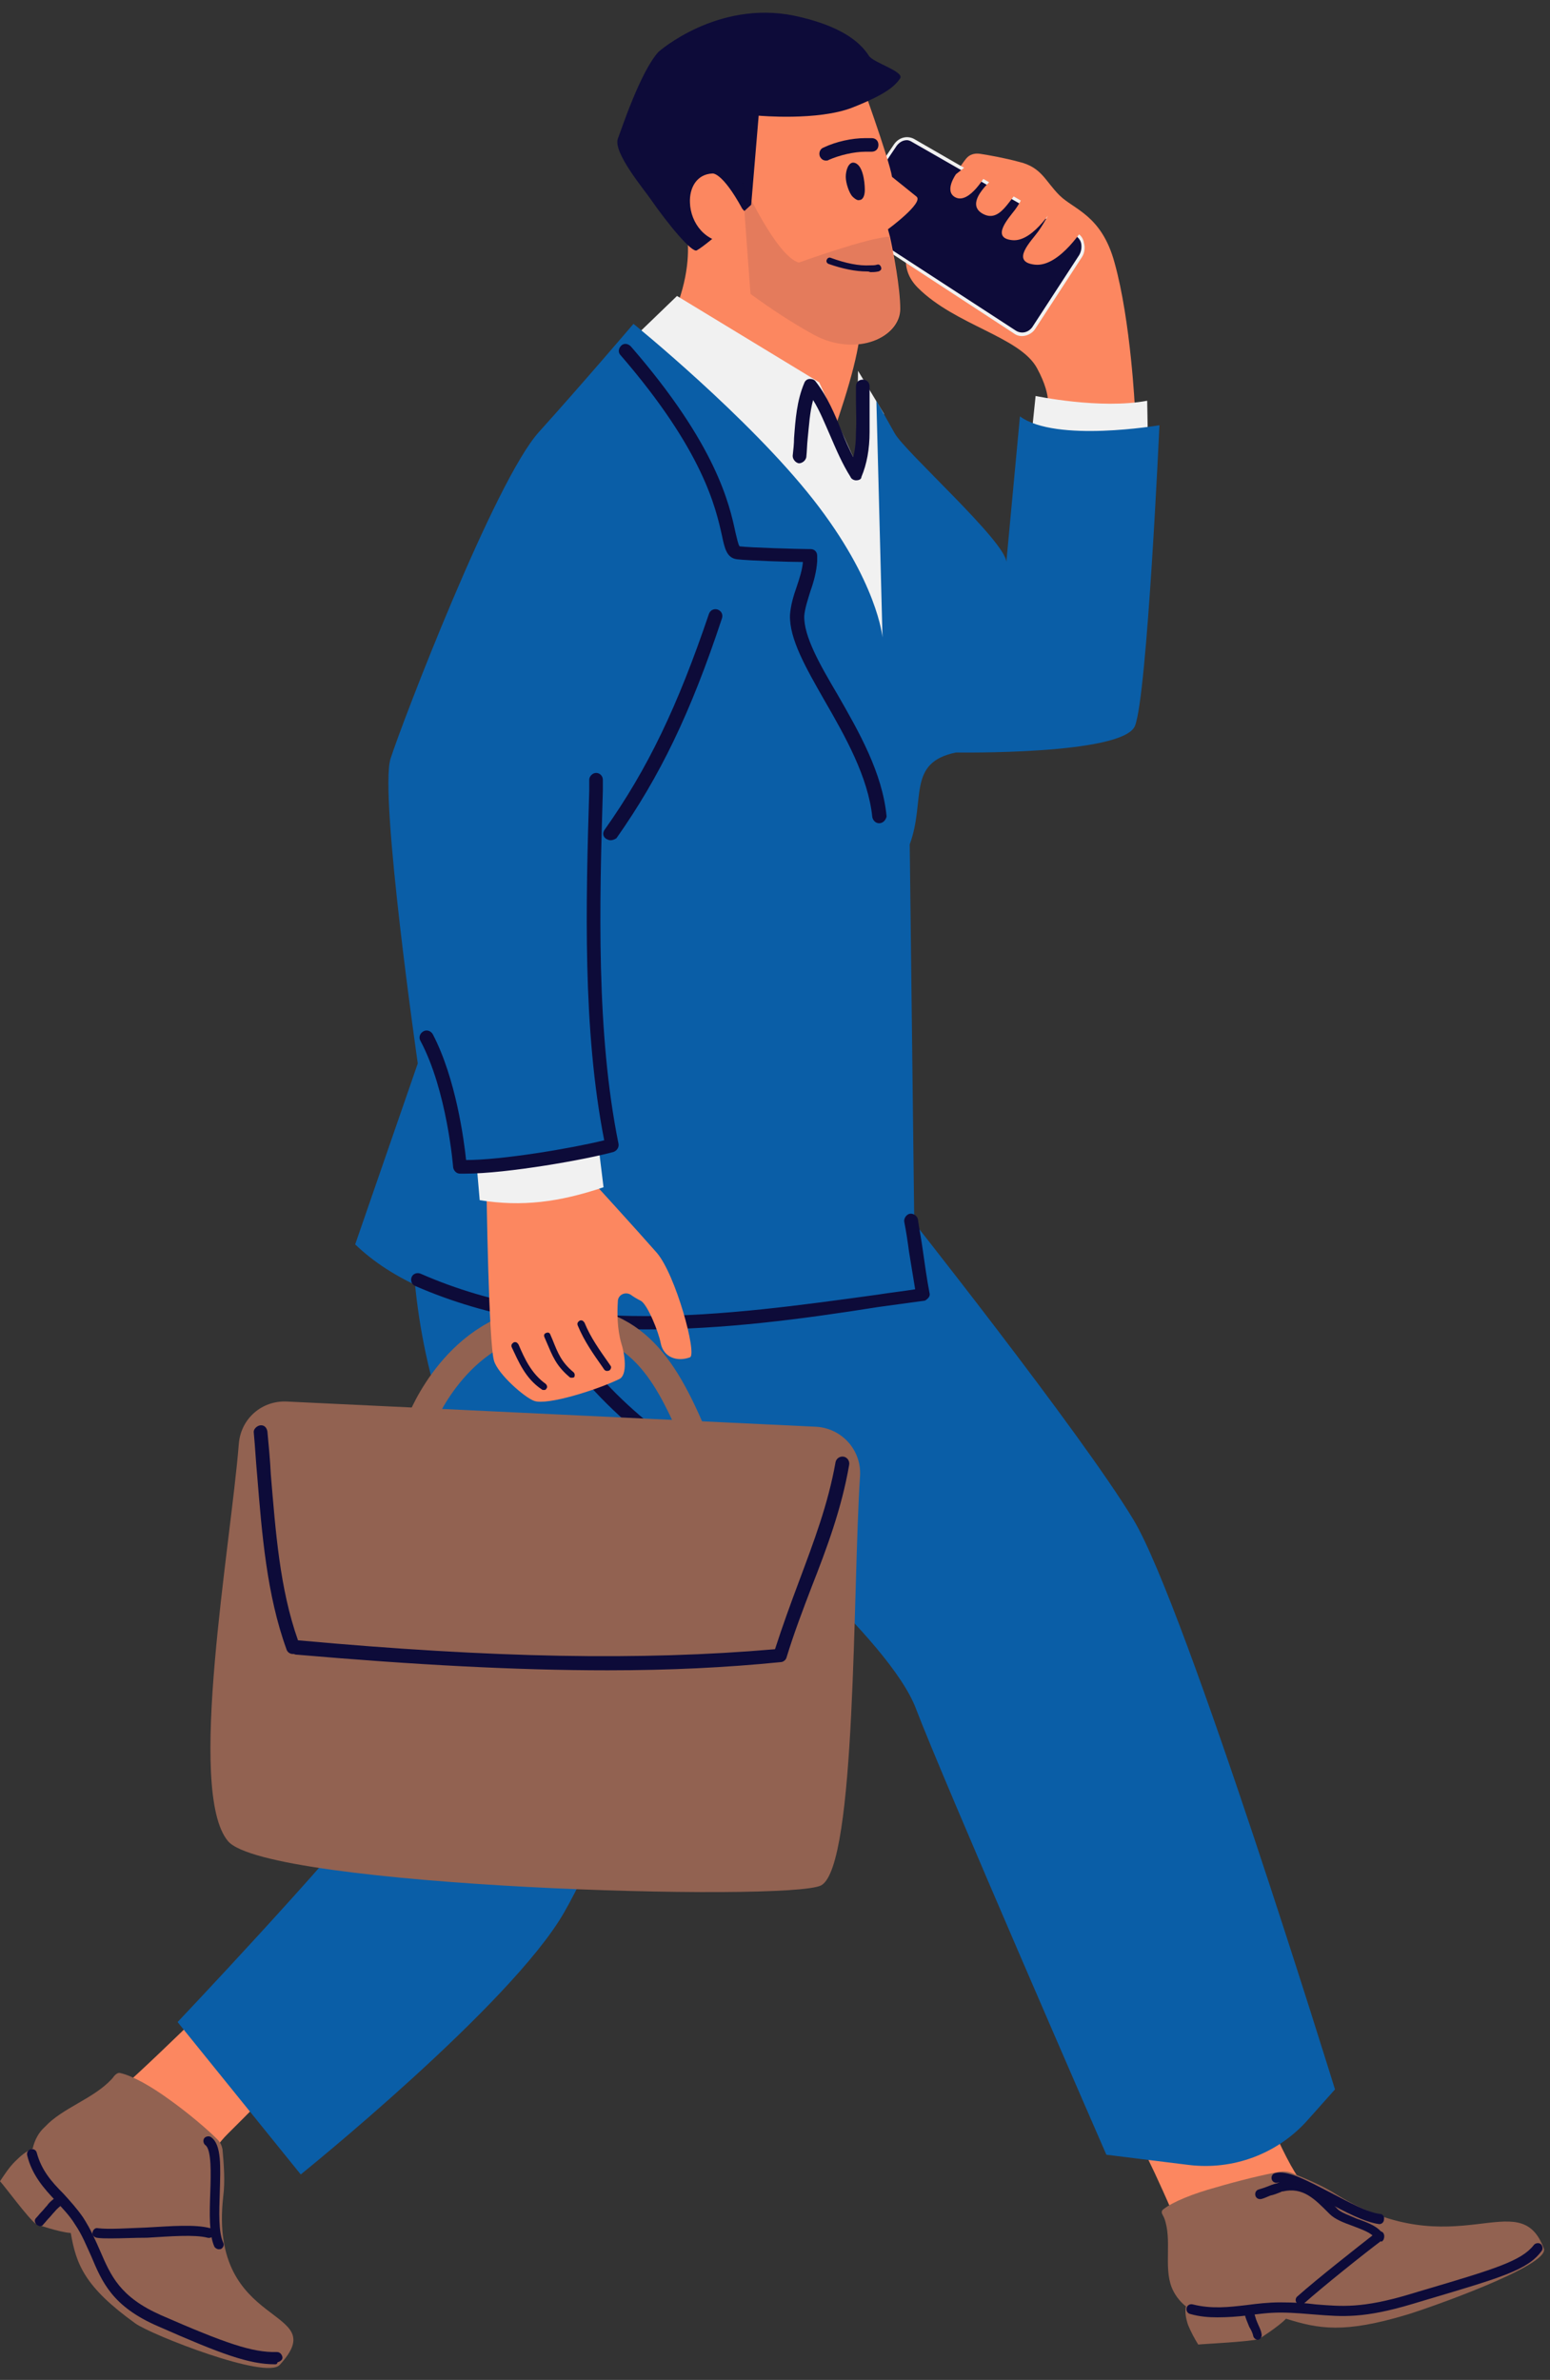 <?xml version="1.0" encoding="UTF-8"?><svg xmlns="http://www.w3.org/2000/svg" xmlns:xlink="http://www.w3.org/1999/xlink" height="349.8" preserveAspectRatio="xMidYMid meet" version="1.0" viewBox="-0.0 -1.9 227.8 349.8" width="227.8" zoomAndPan="magnify"><rect x="-0.0" y="-1.9" width="227.8" height="349.8" fill="#333333" stroke="none"/><g><g><g><g id="change1_10"><path d="M35.5,288.1c0,0-17.2,17.1-19.3,18.2s11.2,20.4,11.2,20.4s0.7-9.7,6.1-15s17.3-17.8,17.3-17.8L35.5,288.1 z" fill="#FC8760"/></g><g id="change1_11"><path d="M184.3,304.4c0,0,5.2,13.3,7.6,15s-8.9,19.6-12,19.5c-0.2,0-2.7,0.8-2.6-0.9c0.2-3.5-6.7-18.8-8.5-22.4 C166.8,311.8,184.3,304.4,184.3,304.4z" fill="#FC8760"/></g><g id="change2_2"><path d="M132.3,175.2c0,0-53.2,7.4-71.7,1.7c0,0-0.8,15.7,5.5,32.1c0,0-1.2,41.3-9.7,52.4 c-8.6,11-30.3,33.9-30.3,33.9l18.1,22.4c0,0,30.9-24.9,38.7-38.5c7.8-13.5,24.9-59.2,24.9-59.2s22.9,18.9,26.8,29.2 c3.9,10.3,28,65.6,28,65.6l12.1,1.5c6.5,0.8,13-1.6,17.4-6.5l4.1-4.6c0,0-21.9-70.9-29.6-83.7S132.3,175.2,132.3,175.2z" fill="#0A5EA7"/></g><g id="change3_25"><path d="M100.3,213.2c-0.2,0-0.4-0.1-0.6-0.2c-11.3-7.6-19.6-17.5-23.3-28c-0.2-0.5,0.1-1.1,0.6-1.3 c0.5-0.2,1.1,0.1,1.3,0.6c3.5,10,11.5,19.6,22.5,27c0.5,0.3,0.6,0.9,0.3,1.4C100.9,213.1,100.6,213.2,100.3,213.2z" fill="#0D0B39"/></g><g><g id="change4_4"><path d="M226.9,328.6c0.9,2.5-17.1,8.8-20.1,9.7c-9.3,2.8-13,2.1-17.8,0.6c-1,1.1-4,3-4,3 c-1.5,0.4-8,0.7-8.9,0.8c-0.5-0.8-1.1-1.9-1.5-2.9c-0.3-0.9-0.5-1.9-0.3-2.7c-1-0.8-1.7-1.8-2.1-2.8c-1.2-3.1,0.1-7-1.1-10.2 c-0.1-0.2-0.2-0.4-0.3-0.6c-0.1-0.2-0.1-0.5,0.2-0.7l0,0c1.4-1.1,4.4-2.3,7.7-3.2c3.4-1,7.1-1.9,9.4-2.3h0.1 c0.6-0.1,1.2,0,1.7,0.2c2.2,0.9,4.6,1.9,6.6,3.2C214,331.4,223.3,318.9,226.9,328.6z" fill="#926251"/></g><g id="change3_15"><path d="M202.7,327.4c-0.3,0-0.5-0.1-0.7-0.4c-0.4-0.7-1.8-1.2-3.1-1.7c-1.4-0.5-2.7-1-3.5-1.8l-0.1-0.1 c-2.1-2.1-3.8-3.9-6.8-3.2c0,0,0,0-0.1,0c-0.1,0-0.1,0.1-0.2,0.1c-0.5,0.2-1,0.4-1.5,0.5c-0.5,0.2-0.9,0.4-1.3,0.5 c-0.4,0.1-0.8-0.1-0.9-0.5c-0.1-0.4,0.1-0.8,0.5-0.9c0.3-0.1,0.7-0.2,1.2-0.4c0.5-0.2,1-0.4,1.5-0.5c0.2-0.1,0.4-0.2,0.6-0.2 c3.7-0.7,5.9,1.5,8,3.7l0.2,0.2c0.5,0.6,1.8,1,2.9,1.5c1.7,0.6,3.3,1.2,3.9,2.4c0.2,0.4,0.1,0.8-0.3,1 C202.9,327.3,202.8,327.4,202.7,327.4z" fill="#0D0B39"/></g><g id="change3_16"><path d="M191.1,336.8c-0.2,0-0.4-0.1-0.5-0.2c-0.3-0.3-0.2-0.8,0.1-1c2.8-2.5,8.9-7.3,11.6-9.4 c0.3-0.2,0.8-0.2,1,0.1c0.2,0.3,0.2,0.8-0.1,1c-2.8,2.1-8.8,6.9-11.6,9.4C191.4,336.7,191.3,336.8,191.1,336.8z" fill="#0D0B39"/></g><g id="change3_17"><path d="M178.9,338.7c-1.3,0-2.6-0.1-4-0.5c-0.4-0.1-0.6-0.5-0.5-0.9c0.1-0.4,0.5-0.6,0.9-0.5 c2.8,0.7,5.3,0.4,7.9,0.1c1.5-0.2,3.2-0.4,4.9-0.4c2.1,0,3.8,0.1,5.3,0.3c3.8,0.3,6.8,0.6,13.8-1.5l2-0.6 c10.5-3.1,14.4-4.3,16.2-6.6c0.2-0.3,0.7-0.4,1-0.2c0.3,0.2,0.4,0.7,0.2,1c-2,2.8-5.8,3.9-16.9,7.2l-2,0.6 c-7.3,2.2-10.4,1.9-14.3,1.6c-1.5-0.1-3.2-0.3-5.2-0.3c-1.7,0-3.2,0.2-4.7,0.4C181.9,338.6,180.4,338.7,178.9,338.7z" fill="#0D0B39"/></g><g id="change3_18"><path d="M202.7,325C202.7,325,202.6,325,202.7,325c-2.2-0.3-5-1.8-7.8-3.3c-2.8-1.5-5.9-3.1-7.1-2.8 c-0.4,0.1-0.8-0.1-0.9-0.5c-0.1-0.4,0.1-0.8,0.5-0.9c1.8-0.5,4.7,1.1,8.2,2.9c2.7,1.4,5.4,2.9,7.2,3.1c0.4,0,0.7,0.4,0.6,0.8 C203.4,324.7,203.1,325,202.7,325z" fill="#0D0B39"/></g><g id="change3_19"><path d="M184.9,342c-0.3,0-0.6-0.2-0.7-0.5c-0.1-0.5-0.3-0.9-0.6-1.4l-0.2-0.5c-0.2-0.5-0.5-1.1-0.5-1.9 c0-0.4,0.3-0.7,0.7-0.7s0.7,0.3,0.7,0.7c0,0.5,0.2,0.9,0.3,1.3l0.2,0.5c0.2,0.5,0.5,1,0.6,1.6c0.1,0.4-0.1,0.8-0.5,0.9 C185,342,185,342,184.9,342z" fill="#0D0B39"/></g></g><g><g id="change4_1"><path d="M41.1,345.7c-2,2.2-18.8-4.4-21.2-6.1c-7.5-5.4-8.7-8.7-9.5-13.3c-1.7-0.1-5.1-1.3-5.1-1.3 c-1.2-0.9-4.7-5.7-5.3-6.3c0.6-0.9,1.3-2,2.2-2.9c0.8-0.8,1.6-1.5,2.6-1.9c0.3-1.3,0.9-2.4,1.8-3.2c2.6-2.8,7.1-4.1,9.8-7 c0.2-0.2,0.3-0.4,0.5-0.6s0.5-0.4,0.8-0.3l0,0c1.8,0.4,4.6,2,7.2,3.9c2.8,2,5.5,4.3,7,5.8c0,0,0,0,0.1,0.1 c0.4,0.4,0.6,0.9,0.7,1.4c0.2,2.3,0.4,4.7,0.1,7C30.6,340.8,49.1,337,41.1,345.7z" fill="#926251"/></g><g id="change3_1"><path d="M16.3,327.1c-0.8,0-1.5,0-2.1-0.1c-0.4-0.1-0.7-0.4-0.6-0.8c0.1-0.4,0.4-0.7,0.8-0.6 c1.6,0.2,4.3,0,7.1-0.1c3.6-0.2,7.2-0.5,9.4,0.1c0.4,0.1,0.6,0.5,0.5,0.9c-0.1,0.4-0.5,0.6-0.9,0.5c-1.9-0.5-5.5-0.2-8.9,0 C19.7,327,17.9,327.1,16.3,327.1z" fill="#0D0B39"/></g><g id="change3_2"><path d="M40.4,345.6c-3.8,0-7.9-1.5-17.2-5.6c-6.7-2.9-8.2-6.5-9.8-10.3c-0.7-1.5-1.3-3.1-2.4-4.7 c-0.8-1.3-1.8-2.3-2.8-3.4c-1.7-1.8-3.5-3.8-4.2-6.7c-0.1-0.4,0.1-0.8,0.5-0.9c0.4-0.1,0.8,0.1,0.9,0.5c0.7,2.6,2.2,4.3,3.9,6 c1,1.1,2,2.2,2.9,3.5c1.1,1.7,1.8,3.3,2.5,4.9c1.6,3.7,2.9,6.8,9,9.5c9.4,4.1,13.4,5.5,17,5.4c0.4,0,0.7,0.3,0.8,0.7 s-0.3,0.7-0.7,0.8C40.7,345.6,40.6,345.6,40.4,345.6z" fill="#0D0B39"/></g><g id="change3_3"><path d="M32.2,328.7c-0.3,0-0.6-0.2-0.7-0.4c-0.8-1.8-0.7-4.9-0.6-7.9c0.1-2.8,0.2-6.3-0.7-7 c-0.3-0.2-0.4-0.7-0.2-1c0.2-0.3,0.7-0.4,1-0.2c1.6,1.1,1.4,4.4,1.3,8.2c-0.1,2.8-0.2,5.8,0.5,7.3c0.2,0.4,0,0.8-0.4,1 C32.4,328.6,32.3,328.7,32.2,328.7z" fill="#0D0B39"/></g><g id="change3_4"><path d="M5.9,325.3c-0.2,0-0.3-0.1-0.5-0.2c-0.3-0.3-0.4-0.7-0.1-1c0.3-0.3,0.5-0.6,0.8-0.9 c0.3-0.3,0.5-0.6,0.8-0.9c0.4-0.6,1-1,1.5-1.4c0.3-0.3,0.8-0.2,1,0.1c0.3,0.3,0.2,0.8-0.1,1c-0.5,0.4-0.9,0.7-1.3,1.2 c-0.3,0.3-0.5,0.6-0.8,0.9c-0.3,0.3-0.5,0.6-0.8,0.9C6.3,325.2,6.1,325.3,5.9,325.3z" fill="#0D0B39"/></g></g></g><g><g><g id="change1_1"><path d="M166.8,58.2c0,0-0.6-12.9-3-21.5c-1.9-7-6-7.8-8.1-9.9s-2.6-4.1-5.9-4.9c-2.2-0.6-4.5-1-5.8-1.2 c-0.8-0.1-1.5,0.1-2,0.7c-0.4,0.5-1,1.3-1.7,2.6c-2,3.5-10.9,10.9-5.4,16.4s15,7.2,17.5,11.8s1.4,6.5,1.4,6.5L166.8,58.2z" fill="#FC8760"/></g><g><g id="change3_14"><path d="M134.2,18.7l23.9,13.8c1.1,0.6,1.4,2.1,0.7,3.2l-6.9,10.6c-0.6,0.9-1.8,1.2-2.7,0.6L126,31.8 c-1-0.7-1.3-2.1-0.6-3.2l6.2-9.2C132.2,18.5,133.3,18.2,134.2,18.7z" fill="#0D0B39"/></g><g id="change5_4"><path d="M150.2,47.5c-0.4,0-0.8-0.1-1.2-0.4L125.9,32c-1.1-0.8-1.4-2.4-0.7-3.5l6.2-9.2c0.7-1,1.9-1.3,2.9-0.8 l0,0l23.9,13.8c0.6,0.3,1,0.8,1.1,1.5c0.2,0.7,0.1,1.5-0.3,2.1l-6.9,10.6C151.7,47.1,150.9,47.5,150.2,47.5z M133.3,18.7 c-0.6,0-1.1,0.3-1.5,0.8l-6.2,9.2c-0.6,1-0.4,2.2,0.5,2.9l23.2,15.1c0.8,0.5,1.8,0.3,2.4-0.5l6.9-10.6c0.3-0.5,0.4-1.1,0.3-1.7 c-0.1-0.5-0.4-0.9-0.9-1.2L134.1,19C133.8,18.8,133.5,18.7,133.3,18.7z" fill="#F1F1F1"/></g></g><g id="change1_2"><path d="M100.5,30.4c0,0,3.5,8.9-6.2,21.9L118,73.4c0,0,9.2-22,8.4-28.4C125.5,38.5,100.5,30.4,100.5,30.4z" fill="#FC8760"/></g><g><g id="change1_8"><path d="M130.5,31.8c0,0,0.1,0.4,0.3,1.1c0.5,2.3,1.5,7.5,1.5,10.6c0,4.1-6.3,7.2-12.6,3.8 c-3.1-1.7-6.3-3.8-9.3-6c-3.1-2.2-5.9-4.5-8-6.4c-4.1-3.8-6.2-22.1,3.6-25.5c9.7-3.3,18.2-3.8,20.2-0.3c0,0,4.5,12.4,4.9,15 c0,0,2.5,2,3.6,2.9S130.5,31.8,130.5,31.8z" fill="#FC8760"/></g><g id="change3_20"><path d="M127.7,6.3c0.6,1,5.2,2.3,4.6,3.3c-0.8,1.2-2.2,2.4-7,4.3c-5.1,2-13.8,1.2-13.8,1.2l-1.1,13.1 c0,0-6.2,5.7-8,6.7c-0.7,0.4-4.2-3.8-6.9-7.7c-0.9-1.3-5.4-6.7-4.7-8.7c0.4-1,3.3-9.9,6-12.8c0,0,8.6-7.6,19.9-5.3 C123.3,1.8,126.3,4.1,127.7,6.3z" fill="#0D0B39"/></g><g id="change1_9"><path d="M109.1,28.8c-3-5.5-4.4-5.2-4.4-5.2c-2.3,0.1-3.4,2.1-3.3,4.3c0.1,2.9,2.2,6,6.1,5.9 c2.3-0.1,2.2,0.5,2.7-1.4C110.7,30.9,110.1,29.8,109.1,28.8z" fill="#FC8760"/></g><g id="change3_21"><path d="M132.2,43.5c0,4.1-6.3,7.2-12.6,3.8c-3.1-1.7-6.3-3.8-9.3-6 c-0.6-7.9-1.2-16.5-1.2-16.5s4.9,10.9,8.3,11.9c0,0,10.2-3.7,13.3-3.8C131.2,35.2,132.3,40.4,132.2,43.5z" fill="#0D0B39" opacity=".1"/></g><g id="change3_22"><path d="M121.4,21.7c-0.4,0-0.7-0.2-0.9-0.6c-0.2-0.5,0-1.1,0.5-1.3c1.9-0.9,4.2-1.4,6.2-1.4h0.9 c0.6,0,1,0.4,1,1s-0.4,1-1,1h-0.9c-1.7,0-3.8,0.5-5.4,1.2C121.7,21.7,121.5,21.7,121.4,21.7z" fill="#0D0B39"/></g><g id="change3_23"><path d="M125.3,27c-0.5-0.5-1-2-1-2.9c0-1,0.4-2.1,1.1-2.1c1.4,0.1,1.7,2.8,1.7,4c0,0.9-0.3,1.5-0.8,1.5 C126.1,27.6,125.7,27.4,125.3,27z" fill="#0D0B39"/></g><g id="change3_24"><path d="M127.4,38c-1.7,0-3.6-0.4-5.6-1.1c-0.3-0.1-0.4-0.4-0.3-0.6c0.1-0.3,0.4-0.4,0.6-0.3 c2.2,0.8,4.1,1.2,5.8,1.1c0.4,0,0.7,0,1-0.1c0.3-0.1,0.5,0.1,0.6,0.4c0.1,0.3-0.1,0.5-0.4,0.6c-0.5,0.1-0.8,0.1-1.2,0.1 C127.7,38,127.5,38,127.4,38z" fill="#0D0B39"/></g></g><g id="change5_1"><path d="M91 49.8L99.5 41.6 120.4 54.3 125.9 66.4 126.1 52.6 129.9 58.9 131.1 95.7z" fill="#F1F1F1"/></g><g id="change5_2"><path d="M152.2,56.3c0,0,9.5,2,16.4,0.7l0.1,5.7l-17.1-0.6L152.2,56.3z" fill="#F1F1F1"/></g><g id="change2_1"><path d="M147.9,80.7c-0.1-3-14.9-16.2-16.4-18.9l-2.7-4.8l0.9,34.8c0,0-0.7-8.2-10.2-20.3S93.1,45.7,93.1,45.7 s-7.5,8.8-13.9,15.9c-6.5,7.2-20.1,42.7-21.8,48s4,44.8,4,44.8L52.2,181c22,21.2,82.3,7.9,82.3,7.9l-0.8-66.7 c2.4-6.5-0.5-12,6.8-13.5c0,0,24.5,0.4,26.3-3.9c1.8-4.4,3.6-44.2,3.6-44.2s-15.2,2.6-20.5-1.3L147.9,80.7z" fill="#0A5EA7"/></g><g id="change3_5"><path d="M94.9,193.5c-11.5,0-22.9-1.6-33.9-6.4c-0.5-0.2-0.7-0.8-0.5-1.3c0.2-0.5,0.8-0.7,1.3-0.5 c21.4,9.4,44.6,6.2,67.1,3.1c1.9-0.3,3.7-0.5,5.6-0.8c-0.3-1.8-0.6-3.7-0.9-5.5c-0.2-1.5-0.4-2.9-0.7-4.4 c-0.1-0.5,0.3-1.1,0.8-1.2c0.5-0.1,1.1,0.3,1.2,0.8c0.2,1.5,0.5,2.9,0.7,4.4c0.3,2.1,0.6,4.3,1,6.4c0.1,0.3,0,0.6-0.2,0.8 s-0.4,0.4-0.7,0.4c-2.2,0.3-4.4,0.6-6.6,0.9C117.8,192,106.3,193.5,94.9,193.5z" fill="#0D0B39"/></g><g id="change3_6"><path d="M129.2,119.1c-0.5,0-0.9-0.4-1-0.9c-0.6-5.9-4-11.9-7-17.1c-2.8-4.9-5.2-9.1-5.1-12.6 c0.1-1.4,0.5-2.8,1-4.2c0.4-1.2,0.8-2.4,0.9-3.6c-2.1,0-8-0.2-9.7-0.4c-1.5-0.2-1.8-1.6-2.2-3.5c-0.9-4-2.7-12.4-14.9-26.5 c-0.4-0.4-0.3-1,0.1-1.4c0.4-0.4,1-0.3,1.4,0.1c12.6,14.5,14.5,23.2,15.4,27.4c0.2,0.8,0.4,1.8,0.6,2c1.6,0.2,8.7,0.4,10,0.4 h0.4c0.6,0,1,0.4,1,1v0.8c-0.1,1.5-0.5,3-1,4.4c-0.4,1.3-0.8,2.5-0.9,3.6c-0.1,3,2.3,7.2,4.9,11.6c3.1,5.4,6.6,11.5,7.2,17.9 C130.2,118.6,129.8,119.1,129.2,119.1C129.3,119.1,129.2,119.1,129.2,119.1z" fill="#0D0B39"/></g><g id="change3_7"><path d="M125.8,68.7c-0.3,0-0.7-0.2-0.8-0.5c-1.2-1.9-2.1-4-3-6.1c-0.8-1.8-1.5-3.6-2.5-5.2 c-0.5,1.8-0.6,3.8-0.8,5.7c-0.1,0.9-0.1,1.8-0.2,2.7c-0.1,0.5-0.6,0.9-1.1,0.9c-0.5-0.1-0.9-0.6-0.9-1.1 c0.1-0.9,0.2-1.8,0.2-2.6c0.2-2.7,0.4-5.5,1.5-8.1c0.1-0.3,0.4-0.6,0.8-0.6c0.4,0,0.7,0.1,0.9,0.4c1.7,2.2,2.8,4.8,3.8,7.3 c0.5,1.3,1.1,2.6,1.7,3.8c0.3-1.2,0.4-2.4,0.4-3.8c0.1-1.5,0-3,0-4.4c0-0.7,0-1.5,0-2.2c0-0.6,0.4-1,1-1s1,0.4,1,1 c0,0.7,0,1.5,0,2.2c0,1.5,0,3,0,4.5c0,2.5-0.4,4.7-1.2,6.6C126.6,68.5,126.3,68.7,125.8,68.7C125.9,68.7,125.8,68.7,125.8,68.7z" fill="#0D0B39"/></g><g id="change3_8"><path d="M89.7,121.6c-0.2,0-0.4-0.1-0.6-0.2c-0.5-0.3-0.6-0.9-0.2-1.4c6.3-8.9,10.7-18.1,15.3-31.7 c0.2-0.5,0.7-0.8,1.3-0.6c0.5,0.2,0.8,0.7,0.6,1.3c-4.6,13.9-9.1,23.2-15.5,32.3C90.3,121.5,90,121.6,89.7,121.6z" fill="#0D0B39"/></g><g id="change4_2"><path d="M42.2,204.1l77.7,3.7c3.8,0.2,6.7,3.4,6.5,7.2c-1.1,16.5-0.5,57.3-5.7,60.2c-4.6,2.5-81.5,0.3-87.2-6.5 c-6.1-7.3,0.4-43.3,1.6-58.4C35.4,206.6,38.5,203.9,42.2,204.1z" fill="#926251"/></g><g id="change3_9"><path d="M89.3,243.6c-13.4,0-28.3-0.8-45.7-2.3c-0.1,0-0.2,0-0.4-0.1c0,0-0.1,0-0.2,0c-0.4,0-0.8-0.3-0.9-0.7 c-2.9-8-3.6-16.9-4.3-25.5c-0.2-2.1-0.3-4.2-0.5-6.3c-0.1-0.5,0.4-1,0.9-1.1c0.6-0.1,1,0.3,1.1,0.9c0.2,2.1,0.4,4.2,0.5,6.3 c0.7,8.3,1.3,16.8,4,24.4c0,0,0.1,0,0.1,0c28.6,2.6,50.3,3,70,1.3c1.1-3.4,2.3-6.7,3.5-9.9c2.2-5.9,4.3-11.4,5.4-17.6 c0.1-0.5,0.6-0.9,1.2-0.8c0.5,0.1,0.9,0.6,0.8,1.2c-1.1,6.4-3.3,12.3-5.5,17.9c-1.3,3.4-2.6,6.8-3.7,10.4 c-0.1,0.4-0.5,0.7-0.9,0.7C106.7,243.2,98.4,243.6,89.3,243.6z" fill="#0D0B39"/></g><g id="change4_3"><path d="M101.9,211c-0.8,0-1.5-0.5-1.8-1.2c-4.1-9.6-8.2-16.8-20-15.7c-11.5,1.1-16.4,13.6-16.4,13.7 c-0.4,1-1.5,1.6-2.6,1.2c-1-0.4-1.6-1.5-1.2-2.6c0.2-0.6,5.8-15,19.8-16.3c14.4-1.3,19.6,7.8,24,18.1c0.4,1,0,2.2-1,2.6 C102.4,211,102.2,211,101.9,211z" fill="#926251"/></g><g id="change1_3"><path d="M86.4,171c0,0,7.3,8,10.1,11.2c2.8,3.2,6,15,4.9,15.4c-1.9,0.7-3.9,0-4.3-2.1c-0.3-1.6-1.9-5.6-2.9-6.2 c-0.6-0.3-1.1-0.6-1.5-0.9c-0.8-0.5-1.9,0-1.9,1c-0.1,1.7-0.1,4,0.5,6.1c0.5,1.5,1,4.7-0.3,5.3c-3.3,1.6-10.6,3.9-12.5,3.2 c-1.4-0.5-5.3-3.9-5.9-5.9c-0.8-2.8-1.1-25.3-1.1-25.3L86.4,171z" fill="#FC8760"/></g><g id="change5_3"><path d="M88,166.9l0.7,5.7c-6.5,2.2-12,2.9-18.2,1.9l-0.5-5.8C70.1,168.7,86.8,168.9,88,166.9z" fill="#F1F1F1"/></g><g id="change3_10"><path d="M68.4,170.6c-0.3,0-0.5,0-0.8,0c-0.5,0-0.9-0.4-1-0.9c0-0.1-0.9-11.3-4.8-18.6c-0.3-0.5-0.1-1.1,0.4-1.4 c0.5-0.3,1.1-0.1,1.4,0.4c3.4,6.5,4.6,15.6,4.9,18.5c5.3,0,15.4-1.7,20.3-2.9c-3.2-16.3-2.7-34.9-2.2-51.4l0-1.6 c0-0.5,0.5-1,1-1c0,0,0,0,0,0c0.6,0,1,0.5,1,1l0,1.6c-0.5,16.7-1,35.6,2.3,51.9c0.1,0.5-0.2,1-0.7,1.2 C86.3,168.5,74.5,170.6,68.4,170.6z" fill="#0D0B39"/></g><g id="change3_11"><path d="M89.2,199.6c-0.2,0-0.3-0.1-0.4-0.2l-0.2-0.3c-1.4-2-2.7-3.8-3.7-6.2c-0.1-0.3,0-0.5,0.3-0.7 c0.3-0.1,0.5,0,0.7,0.3c0.9,2.2,2.2,4,3.6,6l0.2,0.3c0.2,0.2,0.1,0.5-0.1,0.7C89.4,199.6,89.3,199.6,89.2,199.6z" fill="#0D0B39"/></g><g id="change3_12"><path d="M84,200.6c-0.1,0-0.2,0-0.3-0.1c-2-1.7-2.5-3.1-3.4-5.2l-0.3-0.7c-0.1-0.3,0-0.5,0.3-0.6 c0.3-0.1,0.5,0,0.6,0.3l0.3,0.7c0.8,2,1.3,3.3,3.1,4.8c0.2,0.2,0.2,0.5,0.1,0.7C84.3,200.6,84.1,200.6,84,200.6z" fill="#0D0B39"/></g><g id="change3_13"><path d="M79.9,202.4c-0.1,0-0.2,0-0.3-0.1c-2.4-1.6-3.4-4.1-4.4-6.2c-0.1-0.3,0-0.5,0.3-0.7 c0.3-0.1,0.5,0,0.7,0.3c0.9,2.1,1.9,4.3,4,5.8c0.2,0.2,0.3,0.5,0.1,0.7C80.2,202.4,80.1,202.4,79.9,202.4z" fill="#0D0B39"/></g><g id="change1_4"><path d="M140.5,23.7c0,0-1.8,2.5-0.1,3.4c2.1,1.1,4.6-3.5,4.6-3.5l-2.6-1.4L140.5,23.7z" fill="#FC8760"/></g><g id="change1_5"><path d="M146.5,23.9c0,0-5.1,3.9-2.1,5.6s4.3-3.5,6.4-4.1" fill="#FC8760"/></g><g id="change1_6"><path d="M154.7,28.5c0,0-1.1,2.2-2.1,3.6s-4.2,4.5-0.5,4.9s7.4-5.8,7.4-5.8L154.7,28.5z" fill="#FC8760"/></g><g id="change1_7"><path d="M151,25.6c0,0-0.9,2.1-1.8,3.3s-3.7,4.2-0.4,4.5c3.2,0.3,6.4-5.4,6.4-5.4L151,25.6z" fill="#FC8760"/></g></g></g></g></g></svg>
